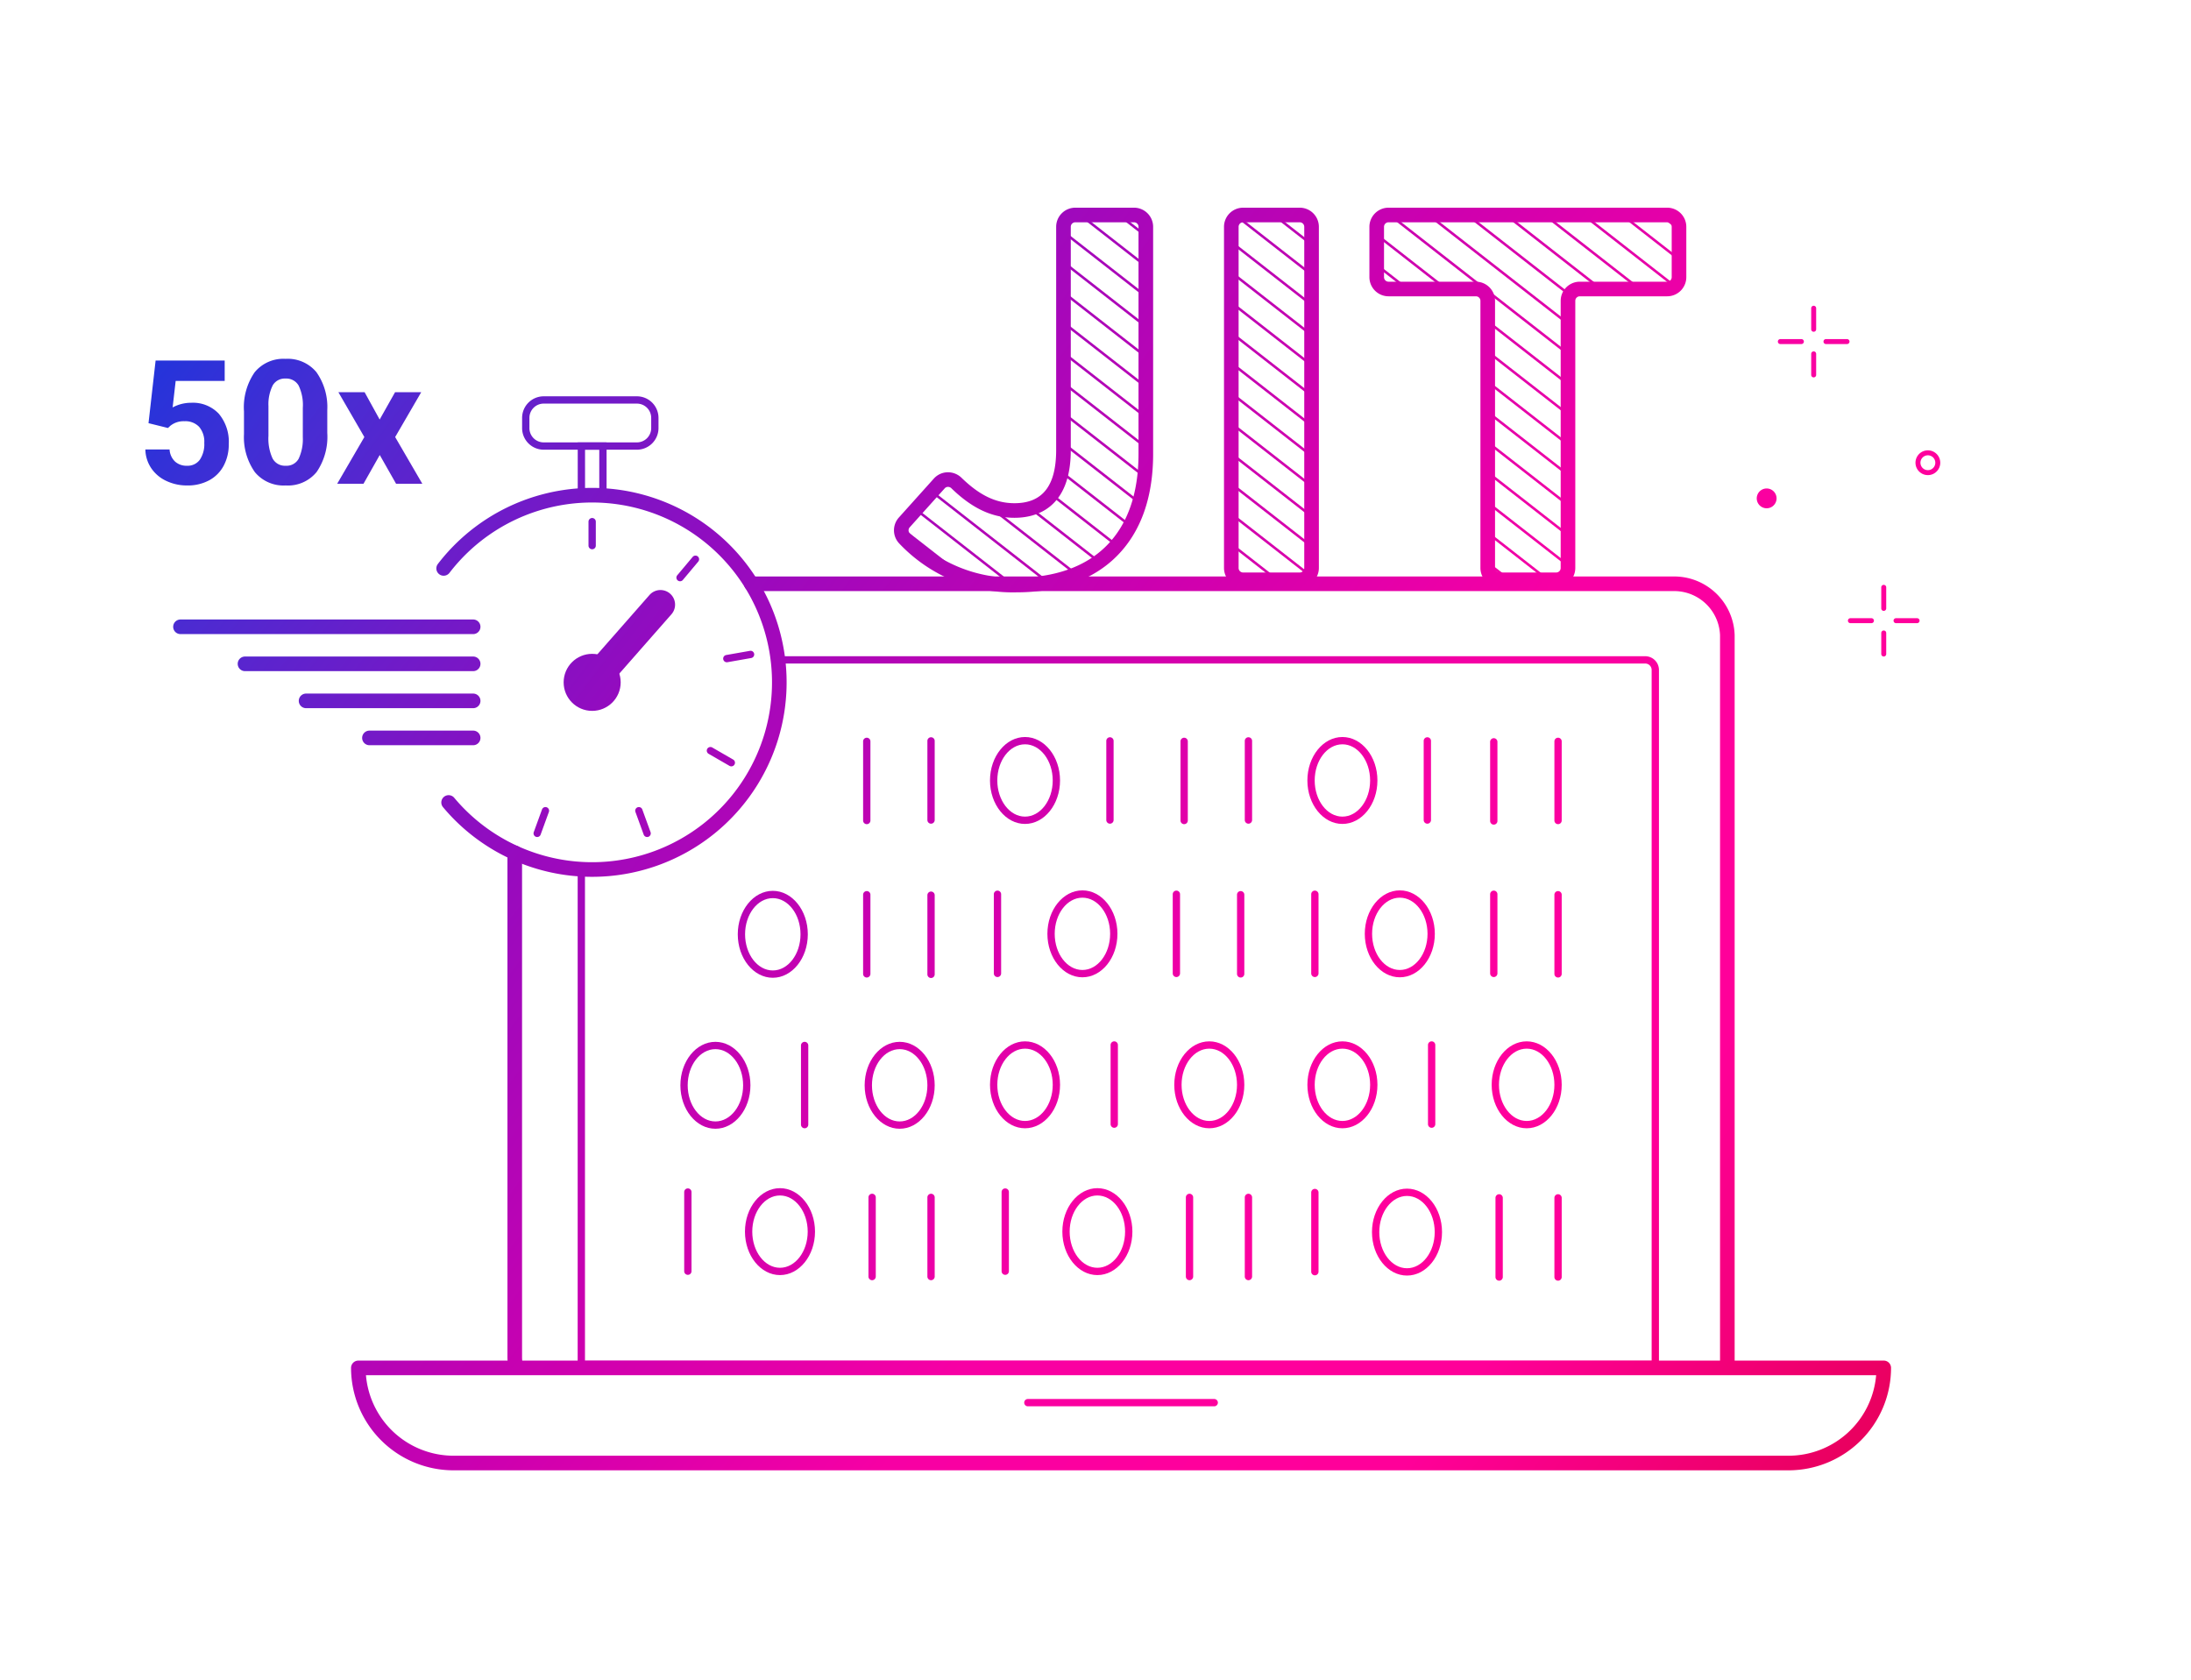 <?xml version="1.0" encoding="UTF-8"?>
<svg xmlns="http://www.w3.org/2000/svg" xmlns:xlink="http://www.w3.org/1999/xlink" viewBox="0 0 300 230">
  <defs>
    <linearGradient id="a" x1="8.296" y1="29.375" x2="273.519" y2="230.254" gradientUnits="userSpaceOnUse">
      <stop offset="0" stop-color="#003ce3"></stop>
      <stop offset="0.137" stop-color="#492cd2"></stop>
      <stop offset="0.302" stop-color="#940bbf"></stop>
      <stop offset="0.452" stop-color="#cd00af"></stop>
      <stop offset="0.582" stop-color="#f700a4"></stop>
      <stop offset="0.686" stop-color="#ff009c"></stop>
      <stop offset="0.751" stop-color="#f09"></stop>
      <stop offset="1" stop-color="#da0035"></stop>
    </linearGradient>
    <linearGradient id="b" x1="40.507" y1="-13.154" x2="305.73" y2="187.725" xlink:href="#a"></linearGradient>
    <linearGradient id="c" x1="-28.035" y1="77.344" x2="237.188" y2="278.222" xlink:href="#a"></linearGradient>
    <linearGradient id="d" x1="-16.34" y1="61.903" x2="248.883" y2="262.782" xlink:href="#a"></linearGradient>
    <linearGradient id="e" x1="-17.074" y1="62.872" x2="248.149" y2="263.751" xlink:href="#a"></linearGradient>
    <linearGradient id="f" x1="3.993" y1="35.057" x2="269.216" y2="235.935" xlink:href="#a"></linearGradient>
    <linearGradient id="g" x1="3.997" y1="35.051" x2="269.22" y2="235.93" xlink:href="#a"></linearGradient>
    <linearGradient id="h" x1="8.263" y1="29.419" x2="273.486" y2="230.298" xlink:href="#a"></linearGradient>
    <linearGradient id="i" x1="17.903" y1="16.691" x2="283.126" y2="217.57" xlink:href="#a"></linearGradient>
    <linearGradient id="j" x1="20.997" y1="12.607" x2="286.22" y2="213.485" xlink:href="#a"></linearGradient>
    <linearGradient id="k" x1="-5.585" y1="47.702" x2="259.638" y2="248.581" xlink:href="#a"></linearGradient>
    <linearGradient id="l" x1="-6.416" y1="48.8" x2="258.807" y2="249.678" xlink:href="#a"></linearGradient>
    <linearGradient id="m" x1="-7.333" y1="50.011" x2="257.89" y2="250.889" xlink:href="#a"></linearGradient>
    <linearGradient id="n" x1="-8.193" y1="51.146" x2="257.03" y2="252.024" xlink:href="#a"></linearGradient>
    <linearGradient id="o" x1="13.798" y1="22.111" x2="279.021" y2="222.99" xlink:href="#a"></linearGradient>
    <linearGradient id="p" x1="-7.751" y1="50.563" x2="257.471" y2="251.442" xlink:href="#a"></linearGradient>
    <linearGradient id="q" x1="-2.674" y1="43.859" x2="262.549" y2="244.738" xlink:href="#a"></linearGradient>
    <linearGradient id="r" x1="5.525" y1="33.034" x2="270.748" y2="233.912" xlink:href="#a"></linearGradient>
    <linearGradient id="s" x1="13.01" y1="23.152" x2="278.232" y2="224.031" xlink:href="#a"></linearGradient>
    <linearGradient id="t" x1="16.277" y1="18.839" x2="281.499" y2="219.718" xlink:href="#a"></linearGradient>
    <linearGradient id="u" x1="1.405" y1="38.473" x2="266.628" y2="239.352" xlink:href="#a"></linearGradient>
    <linearGradient id="v" x1="5.846" y1="32.61" x2="271.069" y2="233.489" xlink:href="#a"></linearGradient>
    <linearGradient id="w" x1="9.473" y1="27.822" x2="274.696" y2="228.7" xlink:href="#a"></linearGradient>
    <linearGradient id="x" x1="1.1" y1="38.877" x2="266.322" y2="239.756" xlink:href="#a"></linearGradient>
    <linearGradient id="y" x1="4.277" y1="34.682" x2="269.499" y2="235.561" xlink:href="#a"></linearGradient>
    <linearGradient id="z" x1="-11.937" y1="56.089" x2="253.286" y2="256.968" xlink:href="#a"></linearGradient>
    <linearGradient id="aa" x1="15.626" y1="19.698" x2="280.848" y2="220.577" xlink:href="#a"></linearGradient>
    <linearGradient id="ab" x1="12.685" y1="23.581" x2="277.907" y2="224.46" xlink:href="#a"></linearGradient>
    <linearGradient id="ac" x1="3.84" y1="35.259" x2="269.063" y2="236.137" xlink:href="#a"></linearGradient>
    <linearGradient id="ad" x1="-3.591" y1="45.07" x2="261.632" y2="245.949" xlink:href="#a"></linearGradient>
    <linearGradient id="ae" x1="-16.406" y1="61.989" x2="248.817" y2="262.868" xlink:href="#a"></linearGradient>
    <linearGradient id="af" x1="-7.208" y1="49.846" x2="258.014" y2="250.725" xlink:href="#a"></linearGradient>
    <linearGradient id="ag" x1="8.439" y1="29.187" x2="273.662" y2="230.066" xlink:href="#a"></linearGradient>
    <linearGradient id="ah" x1="7.655" y1="30.222" x2="272.878" y2="231.101" xlink:href="#a"></linearGradient>
    <linearGradient id="ai" x1="16.585" y1="18.431" x2="281.808" y2="219.31" xlink:href="#a"></linearGradient>
    <linearGradient id="aj" x1="19.762" y1="14.237" x2="284.985" y2="215.116" xlink:href="#a"></linearGradient>
    <linearGradient id="ak" x1="3.549" y1="35.643" x2="268.772" y2="236.522" xlink:href="#a"></linearGradient>
    <linearGradient id="al" x1="0.203" y1="40.061" x2="265.425" y2="240.94" xlink:href="#a"></linearGradient>
    <linearGradient id="am" x1="-2.738" y1="43.944" x2="262.484" y2="244.823" xlink:href="#a"></linearGradient>
    <linearGradient id="an" x1="-11.583" y1="55.622" x2="253.64" y2="256.501" xlink:href="#a"></linearGradient>
    <linearGradient id="ao" x1="11.895" y1="24.624" x2="277.118" y2="225.503" xlink:href="#a"></linearGradient>
    <linearGradient id="ap" x1="-0.92" y1="41.544" x2="264.303" y2="242.422" xlink:href="#a"></linearGradient>
    <linearGradient id="aq" x1="8.277" y1="29.4" x2="273.5" y2="230.279" xlink:href="#a"></linearGradient>
    <linearGradient id="ar" x1="-6.984" y1="49.55" x2="258.238" y2="250.429" xlink:href="#a"></linearGradient>
    <linearGradient id="as" x1="23.497" y1="9.305" x2="288.72" y2="210.184" xlink:href="#a"></linearGradient>
    <linearGradient id="at" x1="32.427" y1="-2.485" x2="297.65" y2="198.394" xlink:href="#a"></linearGradient>
    <linearGradient id="au" x1="35.604" y1="-6.679" x2="300.827" y2="194.199" xlink:href="#a"></linearGradient>
    <linearGradient id="av" x1="19.391" y1="14.726" x2="284.614" y2="215.605" xlink:href="#a"></linearGradient>
    <linearGradient id="aw" x1="-15.64" y1="60.978" x2="249.583" y2="261.857" xlink:href="#a"></linearGradient>
    <linearGradient id="ax" x1="-18.581" y1="64.861" x2="246.642" y2="265.74" xlink:href="#a"></linearGradient>
    <linearGradient id="ay" x1="-27.425" y1="76.538" x2="237.798" y2="277.417" xlink:href="#a"></linearGradient>
    <linearGradient id="az" x1="27.737" y1="3.708" x2="292.96" y2="204.586" xlink:href="#a"></linearGradient>
    <linearGradient id="ba" x1="45.712" y1="-20.025" x2="310.935" y2="180.854" xlink:href="#a"></linearGradient>
    <linearGradient id="bb" x1="42.472" y1="-15.747" x2="307.695" y2="185.132" xlink:href="#a"></linearGradient>
    <linearGradient id="bc" x1="39.218" y1="-11.452" x2="304.441" y2="189.427" xlink:href="#a"></linearGradient>
    <linearGradient id="bd" x1="30.288" y1="0.339" x2="295.511" y2="201.217" xlink:href="#a"></linearGradient>
    <linearGradient id="be" x1="27.049" y1="4.616" x2="292.271" y2="205.495" xlink:href="#a"></linearGradient>
    <linearGradient id="bf" x1="34.979" y1="-5.854" x2="300.202" y2="195.024" xlink:href="#a"></linearGradient>
    <linearGradient id="bg" x1="23.376" y1="9.465" x2="288.599" y2="210.344" xlink:href="#a"></linearGradient>
    <linearGradient id="bh" x1="14.446" y1="21.255" x2="279.669" y2="222.134" xlink:href="#a"></linearGradient>
    <linearGradient id="bi" x1="11.207" y1="25.533" x2="276.429" y2="226.412" xlink:href="#a"></linearGradient>
    <linearGradient id="bj" x1="19.137" y1="15.062" x2="284.36" y2="215.941" xlink:href="#a"></linearGradient>
    <linearGradient id="bk" x1="14.922" y1="20.627" x2="280.145" y2="221.506" xlink:href="#a"></linearGradient>
    <linearGradient id="bl" x1="24.119" y1="8.484" x2="289.342" y2="209.363" xlink:href="#a"></linearGradient>
    <linearGradient id="bm" x1="-22.826" y1="70.467" x2="242.396" y2="271.346" xlink:href="#a"></linearGradient>
    <linearGradient id="bn" x1="88.127" y1="-76.026" x2="353.349" y2="124.853" xlink:href="#a"></linearGradient>
    <linearGradient id="bo" x1="86.165" y1="-73.436" x2="351.388" y2="127.442" xlink:href="#a"></linearGradient>
    <linearGradient id="bp" x1="84.208" y1="-70.852" x2="349.431" y2="130.026" xlink:href="#a"></linearGradient>
    <linearGradient id="bq" x1="82.274" y1="-68.299" x2="347.497" y2="132.58" xlink:href="#a"></linearGradient>
    <linearGradient id="br" x1="80.343" y1="-65.748" x2="345.565" y2="135.13" xlink:href="#a"></linearGradient>
    <linearGradient id="bs" x1="78.404" y1="-63.189" x2="343.627" y2="137.69" xlink:href="#a"></linearGradient>
    <linearGradient id="bt" x1="76.444" y1="-60.601" x2="341.666" y2="140.278" xlink:href="#a"></linearGradient>
    <linearGradient id="bu" x1="74.483" y1="-58.011" x2="339.705" y2="142.867" xlink:href="#a"></linearGradient>
    <linearGradient id="bv" x1="72.419" y1="-55.287" x2="337.642" y2="145.591" xlink:href="#a"></linearGradient>
    <linearGradient id="bw" x1="72.598" y1="-55.523" x2="337.821" y2="145.356" xlink:href="#a"></linearGradient>
    <linearGradient id="bx" x1="70.636" y1="-52.933" x2="335.859" y2="147.946" xlink:href="#a"></linearGradient>
    <linearGradient id="by" x1="70.429" y1="-52.659" x2="335.652" y2="148.22" xlink:href="#a"></linearGradient>
    <linearGradient id="bz" x1="68.794" y1="-50.5" x2="334.016" y2="150.379" xlink:href="#a"></linearGradient>
    <linearGradient id="ca" x1="68.438" y1="-50.031" x2="333.661" y2="150.848" xlink:href="#a"></linearGradient>
    <linearGradient id="cb" x1="66.831" y1="-47.909" x2="332.054" y2="152.969" xlink:href="#a"></linearGradient>
    <linearGradient id="cc" x1="66.448" y1="-47.403" x2="331.67" y2="153.476" xlink:href="#a"></linearGradient>
    <linearGradient id="cd" x1="64.457" y1="-44.775" x2="329.68" y2="156.104" xlink:href="#a"></linearGradient>
    <linearGradient id="ce" x1="64.846" y1="-45.289" x2="330.069" y2="155.59" xlink:href="#a"></linearGradient>
    <linearGradient id="cf" x1="62.856" y1="-42.661" x2="328.079" y2="158.218" xlink:href="#a"></linearGradient>
    <linearGradient id="cg" x1="62.467" y1="-42.147" x2="327.689" y2="158.732" xlink:href="#a"></linearGradient>
    <linearGradient id="ch" x1="60.865" y1="-40.032" x2="326.088" y2="160.847" xlink:href="#a"></linearGradient>
    <linearGradient id="ci" x1="60.476" y1="-39.518" x2="325.699" y2="161.36" xlink:href="#a"></linearGradient>
    <linearGradient id="cj" x1="61.075" y1="-40.309" x2="326.297" y2="160.57" xlink:href="#a"></linearGradient>
    <linearGradient id="ck" x1="58.875" y1="-37.404" x2="324.098" y2="163.475" xlink:href="#a"></linearGradient>
    <linearGradient id="cl" x1="59.114" y1="-37.72" x2="324.336" y2="163.159" xlink:href="#a"></linearGradient>
    <linearGradient id="cm" x1="58.502" y1="-36.913" x2="323.725" y2="163.966" xlink:href="#a"></linearGradient>
    <linearGradient id="cn" x1="56.884" y1="-34.776" x2="322.107" y2="166.103" xlink:href="#a"></linearGradient>
    <linearGradient id="co" x1="56.541" y1="-34.323" x2="321.764" y2="166.556" xlink:href="#a"></linearGradient>
    <linearGradient id="cp" x1="57.137" y1="-35.11" x2="322.36" y2="165.769" xlink:href="#a"></linearGradient>
    <linearGradient id="cq" x1="54.894" y1="-32.148" x2="320.116" y2="168.731" xlink:href="#a"></linearGradient>
    <linearGradient id="cr" x1="55.147" y1="-32.482" x2="320.369" y2="168.397" xlink:href="#a"></linearGradient>
    <linearGradient id="cs" x1="52.903" y1="-29.52" x2="318.126" y2="171.359" xlink:href="#a"></linearGradient>
    <linearGradient id="ct" x1="53.156" y1="-29.854" x2="318.379" y2="171.025" xlink:href="#a"></linearGradient>
    <linearGradient id="cu" x1="50.913" y1="-26.892" x2="316.135" y2="173.987" xlink:href="#a"></linearGradient>
    <linearGradient id="cv" x1="51.166" y1="-27.226" x2="316.388" y2="173.653" xlink:href="#a"></linearGradient>
    <linearGradient id="cw" x1="49.175" y1="-24.598" x2="314.398" y2="176.281" xlink:href="#a"></linearGradient>
    <linearGradient id="cx" x1="48.922" y1="-24.263" x2="314.145" y2="176.615" xlink:href="#a"></linearGradient>
    <linearGradient id="cy" x1="46.934" y1="-21.638" x2="312.157" y2="179.24" xlink:href="#a"></linearGradient>
    <linearGradient id="cz" x1="47.185" y1="-21.97" x2="312.407" y2="178.909" xlink:href="#a"></linearGradient>
    <linearGradient id="da" x1="44.969" y1="-19.044" x2="310.191" y2="181.835" xlink:href="#a"></linearGradient>
    <linearGradient id="db" x1="45.195" y1="-19.343" x2="310.418" y2="181.536" xlink:href="#a"></linearGradient>
    <linearGradient id="dc" x1="43.084" y1="-16.555" x2="308.306" y2="184.324" xlink:href="#a"></linearGradient>
    <linearGradient id="dd" x1="43.209" y1="-16.72" x2="308.432" y2="184.159" xlink:href="#a"></linearGradient>
    <linearGradient id="de" x1="41.227" y1="-14.103" x2="306.45" y2="186.775" xlink:href="#a"></linearGradient>
    <linearGradient id="df" x1="39.254" y1="-11.498" x2="304.476" y2="189.381" xlink:href="#a"></linearGradient>
    <linearGradient id="dg" x1="37.292" y1="-8.909" x2="302.515" y2="191.97" xlink:href="#a"></linearGradient>
    <linearGradient id="dh" x1="35.35" y1="-6.344" x2="300.573" y2="194.535" xlink:href="#a"></linearGradient>
    <linearGradient id="di" x1="33.426" y1="-3.803" x2="298.648" y2="197.075" xlink:href="#a"></linearGradient>
    <linearGradient id="dj" x1="31.474" y1="-1.227" x2="296.697" y2="199.652" xlink:href="#a"></linearGradient>
    <linearGradient id="dk" x1="29.534" y1="1.335" x2="294.757" y2="202.214" xlink:href="#a"></linearGradient>
    <linearGradient id="dl" x1="58.779" y1="-37.278" x2="324.002" y2="163.601" xlink:href="#a"></linearGradient>
    <linearGradient id="dm" x1="85.923" y1="-73.116" x2="351.146" y2="127.763" xlink:href="#a"></linearGradient>
    <linearGradient id="dn" x1="88.93" y1="-77.086" x2="354.152" y2="123.793" xlink:href="#a"></linearGradient>
    <linearGradient id="do" x1="86.288" y1="-73.598" x2="351.511" y2="127.281" xlink:href="#a"></linearGradient>
    <linearGradient id="dp" x1="88.565" y1="-76.605" x2="353.788" y2="124.274" xlink:href="#a"></linearGradient>
    <linearGradient id="dq" x1="71.026" y1="-53.447" x2="336.248" y2="147.432" xlink:href="#a"></linearGradient>
    <linearGradient id="dr" x1="74.032" y1="-57.417" x2="339.255" y2="143.462" xlink:href="#a"></linearGradient>
    <linearGradient id="ds" x1="71.391" y1="-53.929" x2="336.613" y2="146.95" xlink:href="#a"></linearGradient>
    <linearGradient id="dt" x1="73.668" y1="-56.936" x2="338.891" y2="143.943" xlink:href="#a"></linearGradient>
    <linearGradient id="du" x1="74.745" y1="-58.357" x2="339.967" y2="142.521" xlink:href="#a"></linearGradient>
    <linearGradient id="dv" x1="85.142" y1="-72.085" x2="350.365" y2="128.794" xlink:href="#a"></linearGradient>
  </defs>
  <path d="M227.15,187.331H79.097V119.02h1v67.312H226.15V91.736a.881.881,0,0,0-.88-.88h-118.562v-1h118.562A1.882,1.882,0,0,1,227.15,91.736Z" style="fill:url(#a)"></path>
  <path d="M236.514,187.989a1.0 1,0,0,1-1-1V86.976a6.281,6.281,0,0,0-6.486-6.037H102.867a1,1,0,0,1,0-2H229.028a8.28,8.28,0,0,1,8.486,8.037V186.989A1.0 1,0,0,1,236.514,187.989Z" style="fill:url(#b)"></path>
  <path d="M70.648,188.277a1,1,0,0,1-.974-.777,7.674,7.674,0,0,1-.192-1.708V116.769a1,1,0,1,1,2,0v69.022a5.672,5.672,0,0,0,.142,1.263 1.0 1,0,0,1-.752,1.197A.976.976,0,0,1,70.648,188.277Z" style="fill:url(#c)"></path>
  <path d="M244.903,201.329H62.093A14.042,14.042,0,0,1,48.067,187.304a1.0 1,0,0,1,1-1H257.929a1.0 1,0,0,1,1,1A14.042,14.042,0,0,1,244.903,201.329ZM50.108,188.304A12.042,12.042,0,0,0,62.093,199.329H244.903A12.042,12.042,0,0,0,256.888,188.304Z" style="fill:url(#d)"></path>
  <path d="M166.256,192.563h-25.517a.5.5,0,0,1,0-1h25.517a.5.5,0,0,1,0,1Z" style="fill:url(#e)"></path>
  <path d="M81.081,120.062a26.579,26.579,0,0,1-20.421-9.538,1,1,0,0,1,1.533-1.285,24.627,24.627,0,1,0-.652-30.797A1,1,0,0,1,59.954,77.223a26.628,26.628,0,1,1,21.126,42.839Z" style="fill:url(#f)"></path>
  <circle cx="81.081" cy="93.434" r="3.905" style="fill:url(#g)"></circle>
  <path d="M81.08,95.434a2,2,0,0,1-1.501-3.32l9.352-10.642a2,2,0,0,1,3.005,2.641l-9.352,10.642A1.994,1.994,0,0,1,81.08,95.434Z" style="fill:url(#h)"></path>
  <path d="M83.055,68.504H79.106V60.577h3.949Zm-2.949-1h1.949V61.577H80.106Z" style="fill:url(#i)"></path>
  <path d="M87.21,61.577H74.443a2.957,2.957,0,0,1-2.954-2.953V57.219a2.957,2.957,0,0,1,2.954-2.953h12.767a2.957,2.957,0,0,1,2.954,2.953v1.405A2.957,2.957,0,0,1,87.21,61.577Zm-12.767-6.312a1.956,1.956,0,0,0-1.954,1.953v1.405a1.956,1.956,0,0,0,1.954,1.953h12.767a1.956,1.956,0,0,0,1.954-1.953V57.219a1.956,1.956,0,0,0-1.954-1.953Z" style="fill:url(#j)"></path>
  <path d="M64.786,86.826H24.713a1,1,0,0,1,0-2H64.786a1,1,0,1,1,0,2Z" style="fill:url(#k)"></path>
  <path d="M64.786,91.898H33.548a1,1,0,0,1,0-2H64.786a1,1,0,0,1,0,2Z" style="fill:url(#l)"></path>
  <path d="M64.786,96.97H41.91a1,1,0,1,1,0-2H64.786a1,1,0,0,1,0,2Z" style="fill:url(#m)"></path>
  <path d="M64.786,102.042H50.587a1,1,0,0,1,0-2H64.786a1,1,0,0,1,0,2Z" style="fill:url(#n)"></path>
  <path d="M81.081,75.212a.5.5,0,0,1-.5-.5V71.43a.5.5,0,0,1,1,0v3.282A.5.5,0,0,1,81.081,75.212Z" style="fill:url(#o)"></path>
  <path d="M73.555,114.612a.5.5,0,0,1-.47-.671l1.123-3.085a.5.5,0,1,1,.939.342l-1.123,3.085A.5.5,0,0,1,73.555,114.612Z" style="fill:url(#p)"></path>
  <path d="M88.607,114.612a.5.5,0,0,1-.47-.329l-1.123-3.085a.5.5,0,1,1,.939-.342l1.123,3.085a.5.5,0,0,1-.47.671Z" style="fill:url(#q)"></path>
  <path d="M100.136,104.936a.493.493,0,0,1-.25-.067l-2.843-1.641a.5.5,0,1,1,.5-.865l2.843,1.641a.5.5,0,0,1-.25.933Z" style="fill:url(#r)"></path>
  <path d="M99.518,90.683a.5.5,0,0,1-.086-.992l3.232-.569a.5.5,0,1,1,.174.984l-3.232.569A.444.444,0,0,1,99.518,90.683Z" style="fill:url(#s)"></path>
  <path d="M93.114,79.592a.5.5,0,0,1-.382-.821l2.11-2.515a.5.5,0,1,1,.766.643l-2.11,2.515A.497.497,0,0,1,93.114,79.592Z" style="fill:url(#t)"></path>
  <path d="M20.334,57.944l.973-8.576h9.458v2.793H24.054l-.417,3.628a5.313,5.313,0,0,1,2.539-.638,4.865,4.865,0,0,1,3.778,1.495,5.974,5.974,0,0,1,1.368,4.185,6.12,6.12,0,0,1-.689,2.926A4.859,4.859,0,0,1,28.655,65.761a6.165,6.165,0,0,1-3.037.713,6.54,6.54,0,0,1-2.839-.62,5.026,5.026,0,0,1-2.069-1.744,4.748,4.748,0,0,1-.806-2.562h3.315a2.476,2.476,0,0,0,.736,1.641,2.335,2.335,0,0,0,1.651.585,2.06,2.06,0,0,0,1.75-.817,3.785,3.785,0,0,0,.614-2.312,3.131,3.131,0,0,0-.707-2.202,2.596,2.596,0,0,0-2.005-.765,2.9,2.9,0,0,0-1.936.625l-.324.302Z" style="fill:url(#u)"></path>
  <path d="M44.812,59.265a8.546,8.546,0,0,1-1.449,5.354,5.057,5.057,0,0,1-4.242,1.854,5.093,5.093,0,0,1-4.219-1.819,8.296,8.296,0,0,1-1.495-5.216V56.333a8.436,8.436,0,0,1,1.466-5.366A5.094,5.094,0,0,1,39.098,49.136a5.1,5.1,0,0,1,4.219,1.813,8.272,8.272,0,0,1,1.495,5.21Zm-3.349-3.415a6.182,6.182,0,0,0-.574-3.057,1.94,1.94,0,0,0-1.791-.957,1.904,1.904,0,0,0-1.744.911,5.773,5.773,0,0,0-.597,2.848v4.106a6.486,6.486,0,0,0,.562,3.069,1.912,1.912,0,0,0,1.802,1.003,1.88,1.88,0,0,0,1.773-.963,6.329,6.329,0,0,0,.568-2.946Z" style="fill:url(#v)"></path>
  <path d="M51.986,57.446l2.109-3.743h3.581L54.107,59.845l3.72,6.397H54.234l-2.237-3.94-2.226,3.94H46.168l3.721-6.397-3.558-6.143H49.923Z" style="fill:url(#w)"></path>
  <path d="M118.681,133.851a.5.5,0,0,1-.5-.5V122.514a.5.5,0,0,1,1,0v10.837A.5.5,0,0,1,118.681,133.851Z" style="fill:url(#x)"></path>
  <path d="M127.482,133.916a.5.5,0,0,1-.5-.5V122.579a.5.5,0,0,1,1,0v10.837A.5.5,0,0,1,127.482,133.916Z" style="fill:url(#y)"></path>
  <path d="M110.173,154.492a.5.5,0,0,1-.5-.5V143.156a.5.5,0,0,1,1,0v10.837A.5.5,0,0,1,110.173,154.492Z" style="fill:url(#z)"></path>
  <path d="M213.335,175.362a.5.5,0,0,1-.5-.5V164.024a.5.5,0,1,1,1,0v10.838A.5.5,0,0,1,213.335,175.362Z" style="fill:url(#aa)"></path>
  <path d="M205.267,175.362a.5.5,0,0,1-.5-.5V164.024a.5.5,0,0,1,1,0v10.838A.5.5,0,0,1,205.267,175.362Z" style="fill:url(#ab)"></path>
  <path d="M180.037,174.628a.5.5,0,0,1-.5-.5V163.29a.5.5,0,1,1,1,0v10.838A.5.5,0,0,1,180.037,174.628Z" style="fill:url(#ac)"></path>
  <path d="M105.814,133.884c-2.645,0-4.796-2.67-4.796-5.952,0-3.281,2.151-5.951,4.796-5.951,2.644,0,4.795,2.67,4.795,5.951C110.609,131.214,108.458,133.884,105.814,133.884Zm0-10.903c-2.093,0-3.796,2.221-3.796,4.951s1.703,4.952,3.796,4.952c2.093,0,3.795-2.222,3.795-4.952S107.907,122.981,105.814,122.981Z" style="fill:url(#ad)"></path>
  <path d="M97.956,154.558c-2.644,0-4.795-2.67-4.795-5.951s2.151-5.951,4.795-5.951c2.645,0,4.796,2.67,4.796,5.951S100.601,154.558,97.956,154.558Zm0-10.902c-2.093,0-3.795,2.221-3.795,4.951s1.703,4.951,3.795,4.951c2.093,0,3.796-2.221,3.796-4.951S100.049,143.656,97.956,143.656Z" style="fill:url(#ae)"></path>
  <path d="M123.187,154.558c-2.644,0-4.795-2.67-4.795-5.951s2.151-5.951,4.795-5.951,4.795,2.67,4.795,5.951S125.831,154.558,123.187,154.558Zm0-10.902c-2.093,0-3.795,2.221-3.795,4.951s1.703,4.951,3.795,4.951,3.795-2.221,3.795-4.951S125.279,143.656,123.187,143.656Z" style="fill:url(#af)"></path>
  <path d="M192.652,174.66c-2.644,0-4.795-2.67-4.795-5.951s2.151-5.951,4.795-5.951,4.795,2.67,4.795,5.951S195.296,174.66,192.652,174.66Zm0-10.902c-2.093,0-3.795,2.221-3.795,4.951s1.703,4.951,3.795,4.951,3.795-2.221,3.795-4.951S194.745,163.758,192.652,163.758Z" style="fill:url(#ag)"></path>
  <path d="M136.579,133.786a.5.5,0,0,1-.5-.5V122.45a.5.5,0,0,1,1,0v10.837A.5.5,0,0,1,136.579,133.786Z" style="fill:url(#ah)"></path>
  <path d="M161.076,133.786a.5.5,0,0,1-.5-.5V122.45a.5.5,0,0,1,1,0v10.837A.5.5,0,0,1,161.076,133.786Z" style="fill:url(#ai)"></path>
  <path d="M169.877,133.852a.5.5,0,0,1-.5-.5V122.515a.5.5,0,0,1,1,0v10.837A.5.5,0,0,1,169.877,133.852Z" style="fill:url(#aj)"></path>
  <path d="M152.567,154.427a.5.5,0,0,1-.5-.5V143.09a.5.5,0,0,1,1,0v10.837A.5.5,0,0,1,152.567,154.427Z" style="fill:url(#ak)"></path>
  <path d="M170.941,175.296a.5.5,0,0,1-.5-.5V163.959a.5.5,0,0,1,1,0V174.796A.5.5,0,0,1,170.941,175.296Z" style="fill:url(#al)"></path>
  <path d="M162.873,175.296a.5.5,0,0,1-.5-.5V163.959a.5.5,0,0,1,1,0V174.796A.5.5,0,0,1,162.873,175.296Z" style="fill:url(#am)"></path>
  <path d="M137.642,174.563a.5.5,0,0,1-.5-.5V163.226a.5.5,0,0,1,1,0V174.063A.5.5,0,0,1,137.642,174.563Z" style="fill:url(#an)"></path>
  <path d="M148.209,133.819c-2.644,0-4.795-2.67-4.795-5.951s2.151-5.951,4.795-5.951,4.795,2.67,4.795,5.951S150.853,133.819,148.209,133.819Zm0-10.902c-2.093,0-3.795,2.221-3.795,4.951s1.703,4.951,3.795,4.951,3.795-2.221,3.795-4.951S150.301,122.916,148.209,122.916Z" style="fill:url(#ao)"></path>
  <path d="M140.351,154.493c-2.644,0-4.795-2.67-4.795-5.952,0-3.281,2.151-5.951,4.795-5.951s4.795,2.67,4.795,5.951C145.147,151.824,142.995,154.493,140.351,154.493Zm0-10.903c-2.093,0-3.795,2.221-3.795,4.951s1.703,4.952,3.795,4.952,3.795-2.222,3.795-4.952S142.444,143.59,140.351,143.59Z" style="fill:url(#ap)"></path>
  <path d="M165.581,154.493c-2.644,0-4.795-2.67-4.795-5.952,0-3.281,2.151-5.951,4.795-5.951,2.645,0,4.796,2.67,4.796,5.951C170.377,151.824,168.226,154.493,165.581,154.493Zm0-10.903c-2.093,0-3.795,2.221-3.795,4.951s1.703,4.952,3.795,4.952c2.093,0,3.796-2.222,3.796-4.952S167.674,143.59,165.581,143.59Z" style="fill:url(#aq)"></path>
  <path d="M150.257,174.596c-2.644,0-4.795-2.67-4.795-5.951s2.151-5.951,4.795-5.951,4.795,2.67,4.795,5.951S152.901,174.596,150.257,174.596Zm0-10.902c-2.093,0-3.795,2.221-3.795,4.951s1.703,4.951,3.795,4.951,3.795-2.221,3.795-4.951S152.35,163.694,150.257,163.694Z" style="fill:url(#ar)"></path>
  <path d="M180.037,133.786a.5.5,0,0,1-.5-.5V122.45a.5.5,0,0,1,1,0v10.837A.5.5,0,0,1,180.037,133.786Z" style="fill:url(#as)"></path>
  <path d="M204.534,133.786a.5.5,0,0,1-.5-.5V122.45a.5.5,0,0,1,1,0v10.837A.5.5,0,0,1,204.534,133.786Z" style="fill:url(#at)"></path>
  <path d="M213.335,133.852a.5.5,0,0,1-.5-.5V122.515a.5.5,0,0,1,1,0v10.837A.5.5,0,0,1,213.335,133.852Z" style="fill:url(#au)"></path>
  <path d="M196.026,154.427a.5.5,0,0,1-.5-.5V143.09a.5.5,0,0,1,1,0v10.837A.5.5,0,0,1,196.026,154.427Z" style="fill:url(#av)"></path>
  <path d="M127.482,175.296a.5.5,0,0,1-.5-.5V163.959a.5.5,0,0,1,1,0V174.796A.5.5,0,0,1,127.482,175.296Z" style="fill:url(#aw)"></path>
  <path d="M119.414,175.296a.5.5,0,0,1-.5-.5V163.959a.5.5,0,0,1,1,0V174.796A.5.5,0,0,1,119.414,175.296Z" style="fill:url(#ax)"></path>
  <path d="M94.184,174.563a.5.5,0,0,1-.5-.5V163.226a.5.5,0,0,1,1,0V174.063A.5.5,0,0,1,94.184,174.563Z" style="fill:url(#ay)"></path>
  <path d="M191.667,133.819c-2.644,0-4.795-2.67-4.795-5.951s2.151-5.951,4.795-5.951,4.795,2.67,4.795,5.951S194.311,133.819,191.667,133.819Zm0-10.902c-2.093,0-3.795,2.221-3.795,4.951s1.703,4.951,3.795,4.951,3.795-2.221,3.795-4.951S193.759,122.916,191.667,122.916Z" style="fill:url(#az)"></path>
  <path d="M213.335,112.851a.5.5,0,0,1-.5-.5V101.514a.5.5,0,1,1,1,0v10.837A.5.5,0,0,1,213.335,112.851Z" style="fill:url(#ba)"></path>
  <path d="M204.534,112.916a.5.5,0,0,1-.5-.5V101.579a.5.5,0,0,1,1,0v10.837A.5.5,0,0,1,204.534,112.916Z" style="fill:url(#bb)"></path>
  <path d="M195.437,112.786a.5.5,0,0,1-.5-.5V101.45a.5.5,0,1,1,1,0v10.837A.5.5,0,0,1,195.437,112.786Z" style="fill:url(#bc)"></path>
  <path d="M170.941,112.786a.5.5,0,0,1-.5-.5V101.45a.5.5,0,1,1,1,0v10.837A.5.5,0,0,1,170.941,112.786Z" style="fill:url(#bd)"></path>
  <path d="M162.139,112.852a.5.5,0,0,1-.5-.5V101.515a.5.5,0,0,1,1,0v10.837A.5.5,0,0,1,162.139,112.852Z" style="fill:url(#be)"></path>
  <path d="M183.807,112.819c-2.644,0-4.795-2.67-4.795-5.951s2.151-5.951,4.795-5.951,4.795,2.67,4.795,5.951S186.451,112.819,183.807,112.819Zm0-10.902c-2.093,0-3.795,2.221-3.795,4.951s1.703,4.951,3.795,4.951,3.795-2.221,3.795-4.951S185.9,101.916,183.807,101.916Z" style="fill:url(#bf)"></path>
  <path d="M151.979,112.786a.5.5,0,0,1-.5-.5V101.45a.5.5,0,0,1,1,0v10.837A.5.5,0,0,1,151.979,112.786Z" style="fill:url(#bg)"></path>
  <path d="M127.482,112.786a.5.5,0,0,1-.5-.5V101.45a.5.5,0,0,1,1,0v10.837A.5.5,0,0,1,127.482,112.786Z" style="fill:url(#bh)"></path>
  <path d="M118.681,112.852a.5.5,0,0,1-.5-.5V101.515a.5.5,0,0,1,1,0v10.837A.5.5,0,0,1,118.681,112.852Z" style="fill:url(#bi)"></path>
  <path d="M140.349,112.819c-2.644,0-4.795-2.67-4.795-5.951s2.151-5.951,4.795-5.951,4.795,2.67,4.795,5.951S142.993,112.819,140.349,112.819Zm0-10.902c-2.093,0-3.795,2.221-3.795,4.951s1.703,4.951,3.795,4.951,3.795-2.221,3.795-4.951S142.442,101.916,140.349,101.916Z" style="fill:url(#bj)"></path>
  <path d="M183.809,154.493c-2.644,0-4.795-2.67-4.795-5.952,0-3.281,2.151-5.951,4.795-5.951s4.795,2.67,4.795,5.951C188.605,151.824,186.453,154.493,183.809,154.493Zm0-10.903c-2.093,0-3.795,2.221-3.795,4.951s1.703,4.952,3.795,4.952,3.795-2.222,3.795-4.952S185.902,143.59,183.809,143.59Z" style="fill:url(#bk)"></path>
  <path d="M209.04,154.493c-2.644,0-4.795-2.67-4.795-5.952,0-3.281,2.151-5.951,4.795-5.951s4.795,2.67,4.795,5.951C213.835,151.824,211.684,154.493,209.04,154.493Zm0-10.903c-2.093,0-3.795,2.221-3.795,4.951s1.703,4.952,3.795,4.952,3.795-2.222,3.795-4.952S211.132,143.59,209.04,143.59Z" style="fill:url(#bl)"></path>
  <path d="M106.799,174.596c-2.645,0-4.796-2.67-4.796-5.951s2.151-5.951,4.796-5.951c2.644,0,4.795,2.67,4.795,5.951S109.443,174.596,106.799,174.596Zm0-10.902c-2.093,0-3.796,2.221-3.796,4.951s1.703,4.951,3.796,4.951c2.093,0,3.795-2.221,3.795-4.951S108.892,163.694,106.799,163.694Z" style="fill:url(#bm)"></path>
  <polygon points="227.697 29.438 227.13 29.438 229.896 31.596 229.896 31.154 227.697 29.438" style="fill:url(#bn)"></polygon>
  <polygon points="222.397 29.438 221.831 29.438 229.896 35.732 229.896 35.29 222.397 29.438" style="fill:url(#bo)"></polygon>
  <path d="M217.098,29.438h-.566l12.638,9.863a1.614,1.614,0,0,0,.272-.23Z" style="fill:url(#bp)"></path>
  <polygon points="211.798 29.438 211.232 29.438 224.216 39.571 224.783 39.571 211.798 29.438" style="fill:url(#bq)"></polygon>
  <polygon points="206.499 29.438 205.933 29.438 218.917 39.571 219.483 39.571 206.499 29.438" style="fill:url(#br)"></polygon>
  <path d="M201.2,29.438h-.566l14.208,11.088a1.609,1.609,0,0,1,.18-.301Z" style="fill:url(#bs)"></path>
  <polygon points="195.9 29.438 195.334 29.438 214.696 44.548 214.696 44.106 195.9 29.438" style="fill:url(#bt)"></polygon>
  <path d="M190.601,29.438h-.477c-.027,0-.052.007-.079.008l24.65,19.238v-.442Z" style="fill:url(#bu)"></path>
  <polygon points="203.706 43.801 203.706 44.243 214.696 52.82 214.696 52.378 203.706 43.801" style="fill:url(#bv)"></polygon>
  <polygon points="197.72 39.571 198.286 39.571 188.505 31.938 188.505 32.38 197.72 39.571" style="fill:url(#bw)"></polygon>
  <polygon points="192.42 39.571 192.986 39.571 188.505 36.074 188.505 36.516 192.42 39.571" style="fill:url(#bx)"></polygon>
  <polygon points="203.706 47.937 203.706 48.379 214.696 56.956 214.696 56.514 203.706 47.937" style="fill:url(#by)"></polygon>
  <polygon points="179.584 33.69 179.584 33.248 174.703 29.438 174.137 29.438 179.584 33.69" style="fill:url(#bz)"></polygon>
  <polygon points="203.706 52.073 203.706 52.514 214.696 61.091 214.696 60.649 203.706 52.073" style="fill:url(#ca)"></polygon>
  <path d="M179.584,37.825v-.442l-10.011-7.813a1.61,1.61,0,0,0-.322.191Z" style="fill:url(#cb)"></path>
  <polygon points="203.706 56.208 203.706 56.65 214.696 65.227 214.696 64.785 203.706 56.208" style="fill:url(#cc)"></polygon>
  <polygon points="203.706 60.344 203.706 60.786 214.696 69.363 214.696 68.921 203.706 60.344" style="fill:url(#cd)"></polygon>
  <polygon points="179.584 41.961 179.584 41.519 168.594 32.942 168.594 33.384 179.584 41.961" style="fill:url(#ce)"></polygon>
  <polygon points="179.584 46.097 179.584 45.655 168.594 37.078 168.594 37.52 179.584 46.097" style="fill:url(#cf)"></polygon>
  <polygon points="203.706 64.48 203.706 64.922 214.696 73.499 214.696 73.057 203.706 64.48" style="fill:url(#cg)"></polygon>
  <polygon points="168.594 41.214 168.594 41.656 179.584 50.233 179.584 49.791 168.594 41.214" style="fill:url(#ch)"></polygon>
  <polygon points="203.706 68.616 203.706 69.058 214.696 77.634 214.696 77.192 203.706 68.616" style="fill:url(#ci)"></polygon>
  <polygon points="156.891 32.522 156.891 32.08 153.505 29.438 152.939 29.438 156.891 32.522" style="fill:url(#cj)"></polygon>
  <polygon points="168.594 45.349 168.594 45.791 179.584 54.368 179.584 53.926 168.594 45.349" style="fill:url(#ck)"></polygon>
  <polygon points="156.891 36.658 156.891 36.216 148.206 29.438 147.64 29.438 156.891 36.658" style="fill:url(#cl)"></polygon>
  <polygon points="203.706 72.751 203.706 73.193 211.649 79.393 212.215 79.393 203.706 72.751" style="fill:url(#cm)"></polygon>
  <polygon points="179.584 58.504 179.584 58.062 168.594 49.485 168.594 49.927 179.584 58.504" style="fill:url(#cn)"></polygon>
  <polygon points="203.706 76.887 203.706 77.329 206.349 79.393 206.916 79.393 203.706 76.887" style="fill:url(#co)"></polygon>
  <polygon points="156.891 40.794 156.891 40.352 145.616 31.552 145.616 31.994 156.891 40.794" style="fill:url(#cp)"></polygon>
  <polygon points="168.594 53.621 168.594 54.063 179.584 62.64 179.584 62.198 168.594 53.621" style="fill:url(#cq)"></polygon>
  <polygon points="156.891 44.93 156.891 44.488 145.616 35.688 145.616 36.13 156.891 44.93" style="fill:url(#cr)"></polygon>
  <polygon points="168.594 57.757 168.594 58.199 179.584 66.776 179.584 66.334 168.594 57.757" style="fill:url(#cs)"></polygon>
  <polygon points="156.891 49.065 156.891 48.623 145.616 39.824 145.616 40.266 156.891 49.065" style="fill:url(#ct)"></polygon>
  <polygon points="168.594 61.893 168.594 62.335 179.584 70.912 179.584 70.47 168.594 61.893" style="fill:url(#cu)"></polygon>
  <polygon points="156.891 53.201 156.891 52.759 145.616 43.959 145.616 44.401 156.891 53.201" style="fill:url(#cv)"></polygon>
  <polygon points="156.891 57.337 156.891 56.895 145.616 48.095 145.616 48.537 156.891 57.337" style="fill:url(#cw)"></polygon>
  <polygon points="168.594 66.028 168.594 66.47 179.584 75.047 179.584 74.605 168.594 66.028" style="fill:url(#cx)"></polygon>
  <path d="M168.594,70.164V70.606l10.569,8.248a1.62,1.62,0,0,0,.203-.283Z" style="fill:url(#cy)"></path>
  <polygon points="156.891 61.473 156.891 61.031 145.616 52.231 145.616 52.673 156.891 61.473" style="fill:url(#cz)"></polygon>
  <polygon points="168.594 74.3 168.594 74.742 174.553 79.393 175.119 79.393 168.594 74.3" style="fill:url(#da)"></polygon>
  <path d="M156.675,65.44c.017-.134.033-.269.047-.405l-11.107-8.668v.442Z" style="fill:url(#db)"></path>
  <path d="M168.845,78.632a1.615,1.615,0,0,0,.861.672Z" style="fill:url(#dc)"></path>
  <path d="M145.616,60.502v.442l10.318,8.053c.036-.119.075-.236.109-.357Z" style="fill:url(#dd)"></path>
  <path d="M145.366,64.443c-.025.129-.056.251-.085.376l9.358,7.303c.056-.104.116-.203.171-.309Z" style="fill:url(#de)"></path>
  <path d="M144.082,67.577c-.069.094-.138.189-.211.277l8.903,6.948c.077-.087.158-.171.233-.261Z" style="fill:url(#df)"></path>
  <path d="M141.311,69.55c-.136.043-.273.084-.414.119l9.406,7.34c.1-.07.201-.137.299-.209Z" style="fill:url(#dg)"></path>
  <path d="M135.758,69.353a10.25,10.25,0,0,1-1.36-.619l12.763,9.96q.187-.074.37-.153Z" style="fill:url(#dh)"></path>
  <path d="M127.707,67.205l-.233.26,15.777,12.313c.153-.026.298-.063.449-.091Z" style="fill:url(#di)"></path>
  <path d="M125.524,69.637l-.233.26,13.055,10.188c.194.006.388.013.585.015Z" style="fill:url(#dj)"></path>
  <path d="M123.484,72.181a1.63,1.63,0,0,0-.069.388l7.893,6.16q.501.19,1.024.357Z" style="fill:url(#dk)"></path>
  <path d="M139.192,81.107a21.384,21.384,0,0,1-16.075-6.698,2.621,2.621,0,0,1-.04-3.546l4.788-5.331a2.587,2.587,0,0,1,1.851-.863,2.652,2.652,0,0,1,1.942.755c2.474,2.405,4.709,3.479,7.248,3.479,3.841,0,5.708-2.381,5.708-7.279V31.057A2.622,2.622,0,0,1,147.235,28.438h8.037a2.622,2.622,0,0,1,2.62,2.619V62.122c0,6.005-1.684,10.732-5.003,14.052C149.662,79.401,144.926,81.107,139.192,81.107Zm-9.386-14.439h-.022a.592.592,0,0,0-.43.2l-4.788,5.331a.613.613,0,0,0-.002.829,19.452,19.452,0,0,0,14.628,6.079c5.191,0,9.438-1.503,12.281-4.347,2.931-2.931,4.417-7.183,4.417-12.638V31.057a.62.62,0,0,0-.62-.619H147.235a.62.62,0,0,0-.619.619V61.622c0,8.074-4.83,9.279-7.708,9.279-3.058,0-5.804-1.285-8.643-4.045A.654.654,0,0,0,129.806,66.667Zm48.159,13.726h-7.751a2.622,2.622,0,0,1-2.619-2.619V31.057a2.622,2.622,0,0,1,2.619-2.619h7.751a2.622,2.622,0,0,1,2.62,2.619v46.717A2.622,2.622,0,0,1,177.965,80.393ZM170.213,30.438a.62.62,0,0,0-.619.619v46.717a.62.62,0,0,0,.619.619h7.751a.62.62,0,0,0,.62-.619V31.057a.62.62,0,0,0-.62-.619Zm42.863,49.955h-7.751a2.622,2.622,0,0,1-2.619-2.619v-36.583a.62.62,0,0,0-.619-.619H190.125a2.622,2.622,0,0,1-2.62-2.619V31.057a2.622,2.622,0,0,1,2.62-2.619H228.277a2.622,2.622,0,0,1,2.619,2.619v6.896a2.622,2.622,0,0,1-2.619,2.619H216.315a.62.62,0,0,0-.62.619v36.583A2.622,2.622,0,0,1,213.076,80.393ZM190.125,30.438a.62.62,0,0,0-.62.619v6.896a.62.62,0,0,0,.62.619h11.962a2.622,2.622,0,0,1,2.619,2.619v36.583a.62.62,0,0,0,.619.619h7.751a.62.62,0,0,0,.619-.619v-36.583a2.622,2.622,0,0,1,2.62-2.619H228.277a.62.62,0,0,0,.619-.619V31.057a.62.62,0,0,0-.619-.619Z" style="fill:url(#dl)"></path>
  <path d="M248.336,48.114a.339.339,0,0,0-.339.339v2.883a.339.339,0,1,0,.678,0V48.453A.339.339,0,0,0,248.336,48.114Z" style="fill:url(#dm)"></path>
  <path d="M248.336,41.867a.339.339,0,0,0-.339.339v2.883a.339.339,0,1,0,.678,0v-2.883A.339.339,0,0,0,248.336,41.867Z" style="fill:url(#dn)"></path>
  <path d="M246.654,46.432h-2.883a.339.339,0,1,0,0,.678H246.654a.339.339,0,1,0,0-.678Z" style="fill:url(#do)"></path>
  <path d="M252.902,46.432h-2.884a.339.339,0,1,0,0,.678h2.884a.339.339,0,0,0,0-.678Z" style="fill:url(#dp)"></path>
  <path d="M257.929,86.332a.339.339,0,0,0-.339.339v2.883a.339.339,0,1,0,.678,0v-2.883A.339.339,0,0,0,257.929,86.332Z" style="fill:url(#dq)"></path>
  <path d="M257.929,80.085a.339.339,0,0,0-.339.339v2.883a.339.339,0,1,0,.678,0V80.424A.339.339,0,0,0,257.929,80.085Z" style="fill:url(#dr)"></path>
  <path d="M256.247,84.65h-2.883a.339.339,0,1,0,0,.678h2.883a.339.339,0,1,0,0-.678Z" style="fill:url(#ds)"></path>
  <path d="M262.495,84.65h-2.884a.339.339,0,0,0,0,.678h2.884a.339.339,0,0,0,0-.678Z" style="fill:url(#dt)"></path>
  <path d="M241.897,66.886a1.356,1.356,0,1,0,1.356,1.356A1.357,1.357,0,0,0,241.897,66.886Z" style="fill:url(#du)"></path>
  <path d="M263.972,61.665a1.696,1.696,0,1,0,1.696,1.696A1.697,1.697,0,0,0,263.972,61.665Zm0,2.713A1.017,1.017,0,1,1,264.99,63.361,1.019,1.019,0,0,1,263.972,64.378Z" style="fill:url(#dv)"></path>
</svg>
